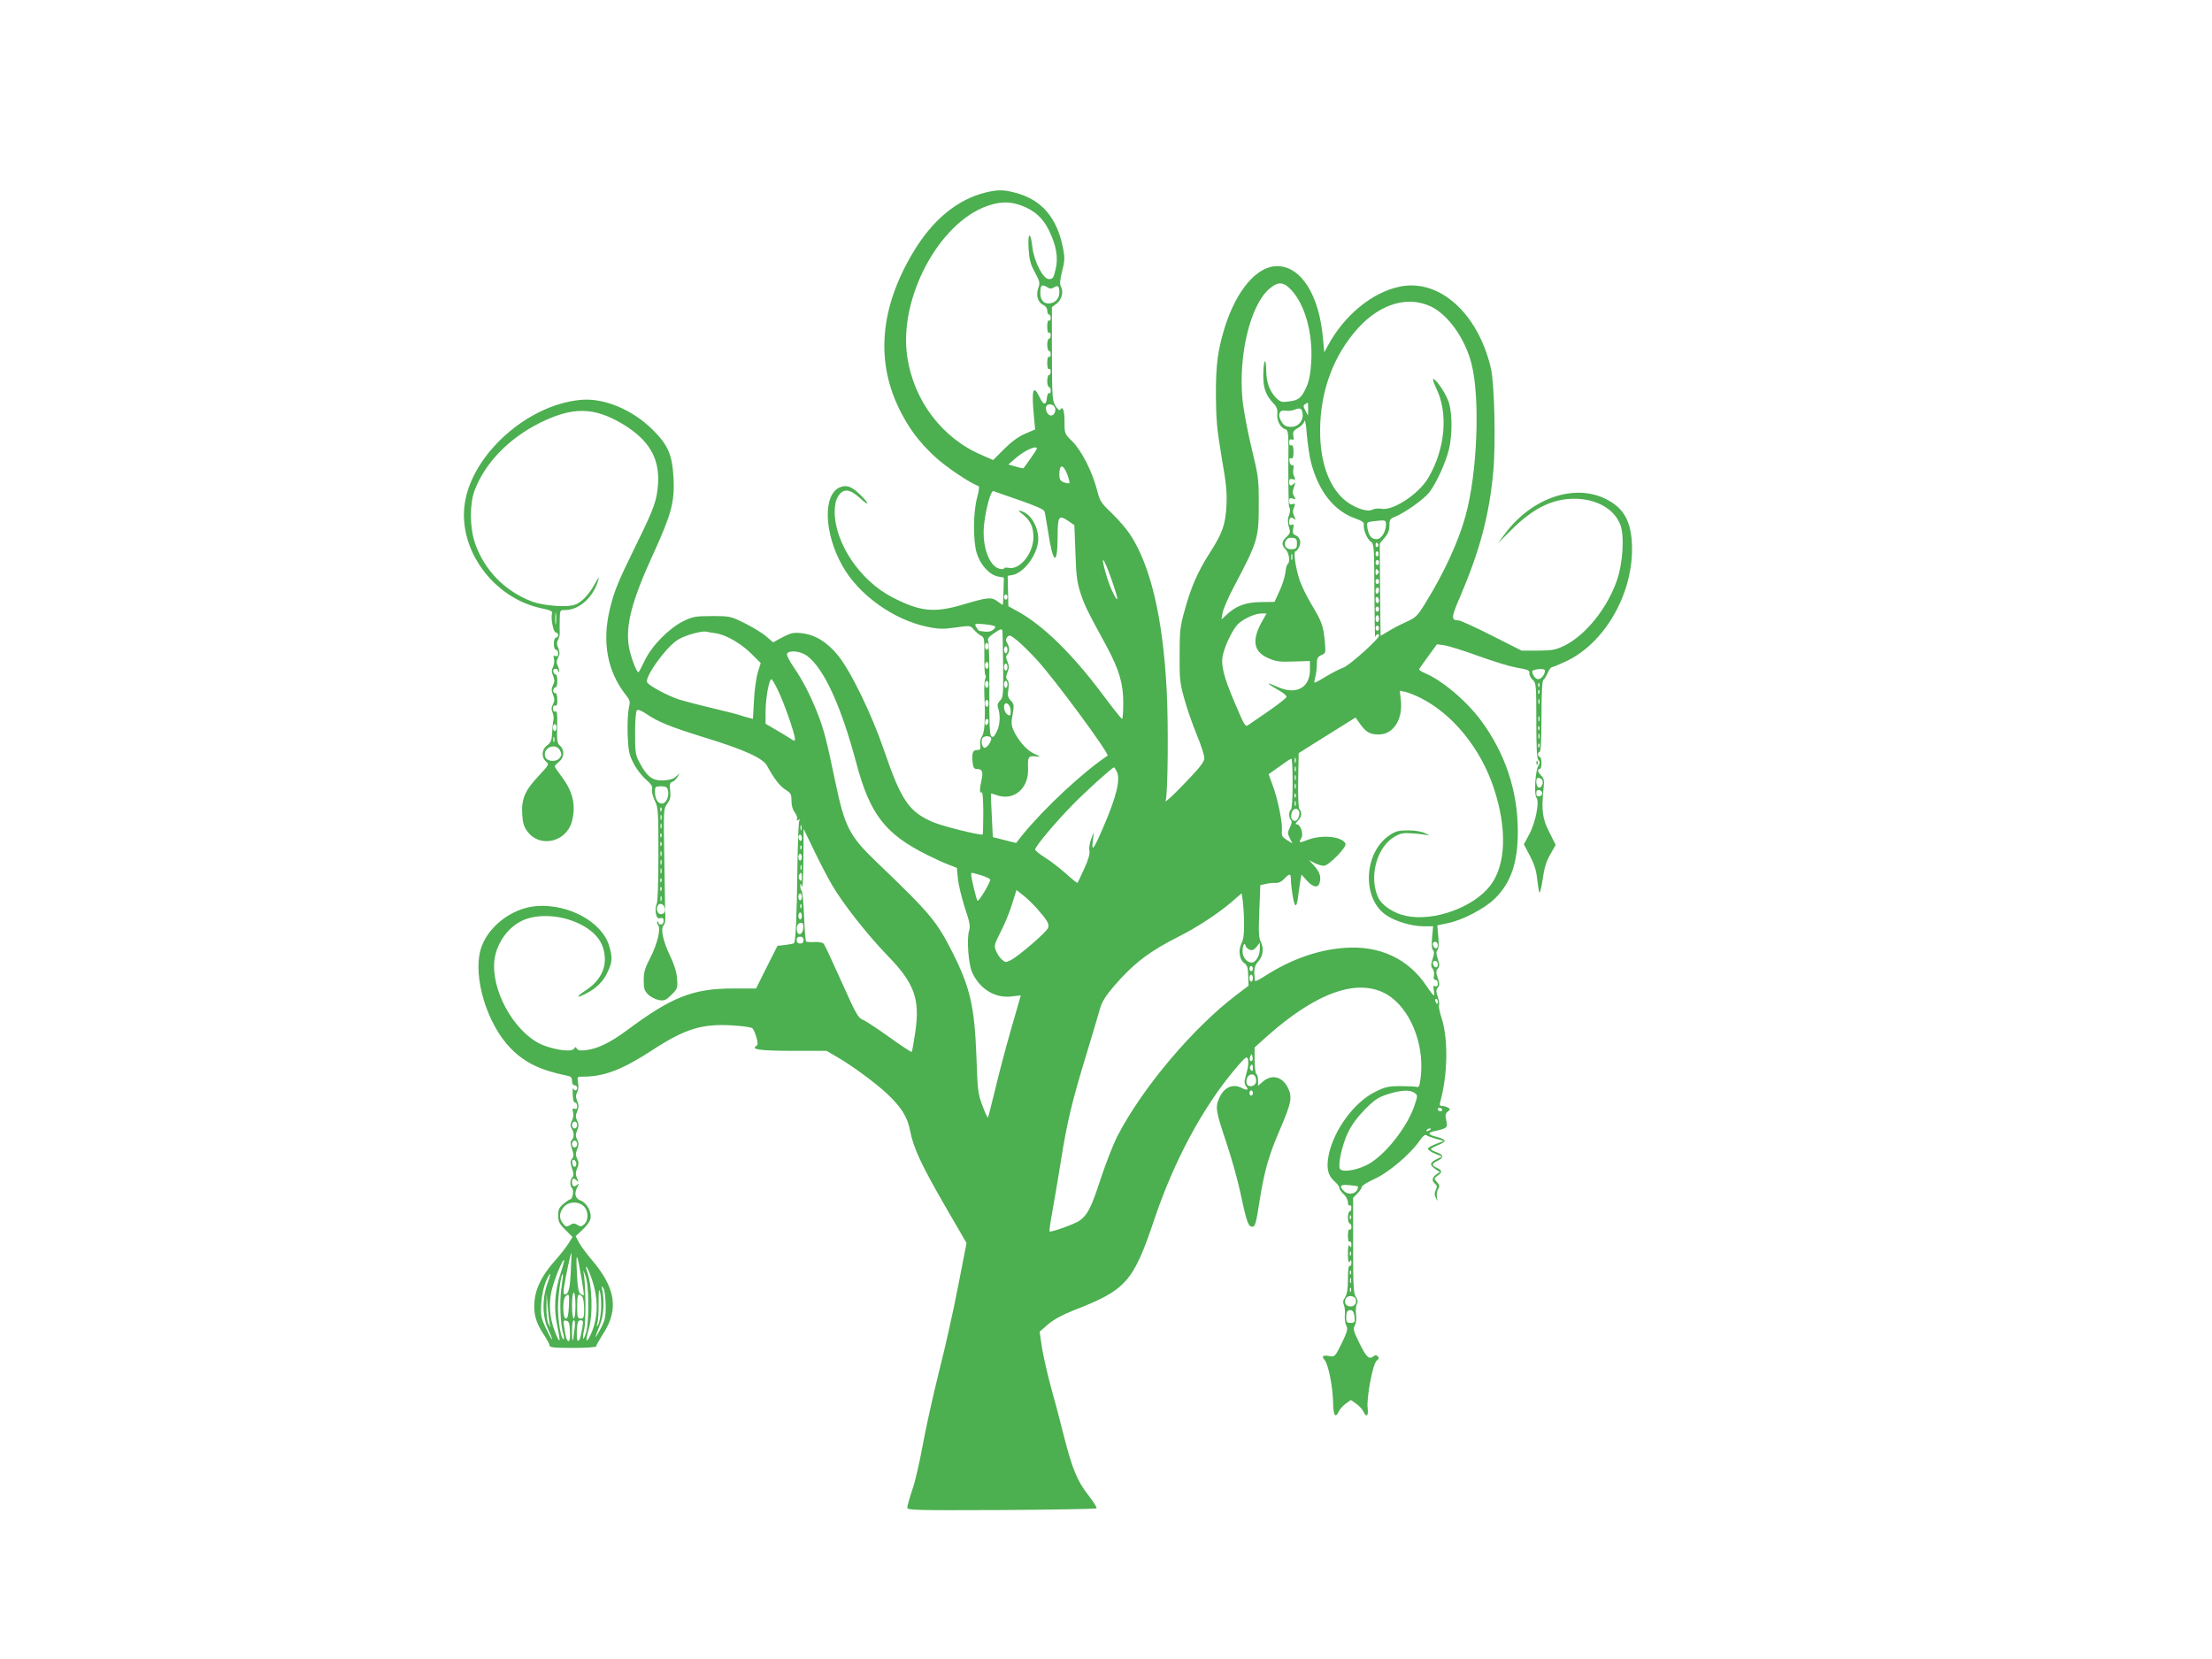 <?xml version="1.0" standalone="no"?>
<!DOCTYPE svg PUBLIC "-//W3C//DTD SVG 20010904//EN"
 "http://www.w3.org/TR/2001/REC-SVG-20010904/DTD/svg10.dtd">
<svg version="1.0" xmlns="http://www.w3.org/2000/svg"
 width="1280pt" height="960pt" viewBox="0 0 1280 960"
 preserveAspectRatio="xMidYMid meet">
<g transform="translate(0,960) scale(0.1,-0.1)"
fill="#4caf50" stroke="none">
<path d="M5703 8486 c-164 -40 -309 -160 -422 -351 -186 -314 -214 -616 -81
-894 55 -114 113 -193 208 -282 63 -59 205 -155 255 -172 5 -1 1 -32 -9 -67
-23 -88 -24 -247 -2 -321 21 -68 73 -125 123 -135 l34 -6 -2 -79 c-1 -43 -3
-79 -5 -79 -2 0 -16 10 -31 21 -35 25 -52 24 -201 -20 -165 -49 -245 -40 -405
42 -188 96 -335 315 -335 496 0 38 6 66 20 89 29 47 67 44 125 -9 57 -53 59
-37 3 18 -51 49 -79 59 -118 43 -99 -41 -92 -265 14 -453 93 -168 297 -314
492 -354 67 -14 91 -14 164 -4 84 12 85 12 105 -12 11 -13 29 -29 41 -35 20
-10 21 -19 20 -117 -1 -59 2 -109 6 -111 4 -3 4 -13 -1 -22 -4 -9 -7 -53 -5
-97 4 -91 4 -91 1 -166 -1 -31 -8 -63 -16 -72 -7 -10 -11 -30 -9 -47 4 -26 1
-30 -18 -30 -25 0 -31 -16 -26 -72 4 -32 8 -38 27 -38 29 0 36 -18 24 -66 -11
-52 -11 -77 1 -69 6 4 10 -38 10 -119 0 -69 -2 -126 -4 -126 -35 0 -229 49
-283 71 -143 60 -188 126 -288 419 -71 208 -194 461 -268 550 -63 76 -130 117
-208 126 -47 5 -61 2 -110 -23 l-55 -30 -40 34 c-21 19 -77 53 -123 76 -83 41
-86 42 -190 42 -97 0 -111 -3 -166 -29 -83 -41 -183 -142 -224 -228 -18 -38
-34 -68 -37 -68 -11 0 -46 94 -55 148 -20 125 17 266 144 543 101 221 120 292
115 423 -7 143 -30 199 -122 290 -117 116 -282 185 -416 172 -307 -28 -626
-313 -670 -596 -42 -270 166 -554 448 -611 47 -10 61 -17 57 -27 -10 -26 7
-112 21 -112 8 0 14 -7 14 -15 0 -8 -6 -15 -12 -15 -8 0 -13 -14 -13 -35 0
-21 5 -35 13 -35 6 0 12 -9 12 -21 0 -15 -5 -19 -15 -15 -12 4 -14 0 -9 -18 3
-13 0 -34 -6 -46 -9 -17 -9 -29 1 -51 9 -24 9 -35 -1 -54 -10 -20 -10 -30 0
-55 10 -25 10 -35 0 -55 -10 -18 -10 -31 -3 -47 6 -13 8 -32 6 -43 -3 -11 -6
-44 -8 -74 -2 -45 -7 -58 -29 -74 -32 -23 -35 -69 -6 -94 19 -16 17 -18 -44
-84 -78 -82 -100 -134 -94 -222 3 -51 10 -72 31 -100 72 -95 223 -60 256 58
25 92 7 174 -59 261 -22 29 -40 56 -40 60 0 3 11 15 25 26 30 24 33 68 6 92
-17 15 -19 30 -17 111 2 74 0 92 -11 88 -8 -3 -13 3 -13 17 0 14 5 20 13 17 9
-3 13 6 12 34 0 25 -5 39 -13 39 -8 0 -12 8 -10 18 2 9 9 16 14 15 5 -1 9 16
9 37 0 21 -4 38 -9 37 -5 -1 -12 6 -14 16 -2 10 2 17 12 17 9 0 16 -5 16 -12
0 -6 2 -9 5 -6 3 3 0 17 -6 32 -10 21 -10 31 1 51 10 19 10 30 1 54 -10 22
-10 34 -1 50 6 12 10 29 9 39 -1 9 -1 43 0 75 1 57 1 57 31 57 84 0 167 77
194 180 4 14 -5 3 -20 -25 -34 -64 -79 -112 -119 -125 -48 -16 -181 -5 -246
19 -158 60 -277 182 -331 340 -30 90 -31 223 -2 302 60 160 199 303 380 393
189 93 311 91 476 -7 152 -91 215 -197 206 -345 -7 -100 -22 -141 -128 -357
-105 -214 -125 -263 -151 -369 -46 -192 -15 -360 92 -497 26 -33 27 -39 17
-80 -5 -24 -8 -92 -6 -150 4 -91 8 -115 32 -162 15 -31 47 -74 71 -95 34 -30
43 -44 38 -60 -3 -12 4 -40 16 -65 20 -41 21 -59 21 -311 0 -166 -4 -275 -10
-287 -6 -11 -8 -34 -5 -53 6 -27 11 -33 26 -29 14 4 19 0 19 -16 0 -12 -6 -21
-15 -21 -8 0 -15 5 -15 12 0 6 -3 8 -6 5 -4 -4 -2 -12 4 -19 17 -22 -3 -107
-44 -188 -32 -61 -39 -86 -39 -132 0 -48 4 -62 26 -83 14 -14 42 -28 62 -32
32 -5 41 -1 73 31 35 35 36 39 32 94 -3 38 -17 82 -41 132 -40 84 -55 153 -38
174 11 13 13 32 10 86 0 14 -3 152 -5 307 -5 278 -4 284 17 312 17 24 21 39
17 75 -4 36 -2 47 11 51 9 2 22 15 30 27 l14 23 -22 -19 c-15 -14 -38 -20 -74
-22 -62 -2 -93 22 -135 101 -25 46 -27 59 -27 172 0 68 4 126 10 132 7 7 25 0
55 -20 69 -47 139 -75 335 -136 227 -69 339 -120 363 -163 41 -76 76 -121 108
-140 30 -19 34 -26 34 -64 0 -27 7 -52 19 -67 10 -13 16 -30 13 -38 -3 -9 0
-11 8 -6 9 6 11 4 5 -5 -4 -7 -9 -134 -11 -284 -3 -261 -10 -415 -19 -424 -2
-2 -25 -7 -50 -10 l-46 -5 -62 -123 -62 -124 -131 0 c-234 0 -356 -48 -619
-244 -94 -69 -163 -103 -229 -112 -36 -5 -50 -3 -57 7 -8 12 -10 12 -18 0 -12
-19 -99 -9 -176 20 -150 58 -289 283 -286 463 1 120 87 239 195 271 90 27 207
15 301 -32 98 -48 145 -115 145 -206 0 -68 -40 -133 -111 -178 -57 -38 -58
-49 -1 -20 63 32 103 71 128 126 28 59 29 84 9 152 -41 137 -233 243 -418 230
-146 -10 -291 -123 -327 -256 -43 -160 40 -430 175 -567 82 -84 172 -127 328
-159 21 -4 27 -11 27 -30 0 -16 6 -25 15 -25 8 0 15 -7 15 -15 0 -18 -17 -20
-23 -2 -2 6 -4 -9 -3 -35 1 -31 5 -48 14 -48 6 0 12 -9 12 -21 0 -15 -5 -19
-15 -15 -12 4 -14 0 -9 -20 4 -15 1 -36 -7 -50 -10 -20 -10 -29 -1 -44 15 -25
15 -53 0 -68 -9 -9 -8 -21 2 -51 11 -33 11 -43 0 -56 -11 -13 -11 -23 0 -56
10 -30 11 -42 2 -51 -15 -15 -16 -50 -1 -65 11 -11 2 -63 -11 -63 -5 0 -22
-12 -39 -26 -25 -21 -31 -33 -31 -67 0 -35 6 -48 41 -83 l42 -42 -23 -37 c-13
-21 -49 -67 -82 -104 -71 -80 -109 -156 -115 -230 -7 -71 8 -126 52 -191 19
-29 35 -58 35 -66 0 -11 26 -14 135 -14 80 0 135 4 135 10 0 5 18 37 39 70 94
144 74 269 -69 435 -28 33 -60 76 -70 96 l-19 36 39 36 c21 19 42 47 46 62 10
39 -19 94 -56 108 -33 12 -39 41 -18 80 10 19 9 20 -4 10 -17 -15 -28 -7 -28
19 0 21 11 23 29 5 10 -10 10 -7 0 15 -9 21 -9 34 1 58 10 25 10 35 0 55 -10
20 -10 30 0 55 10 25 10 35 0 55 -10 20 -10 30 0 55 10 25 10 35 0 55 -10 19
-10 30 0 54 10 25 10 37 0 60 -9 22 -9 34 0 51 7 13 9 37 5 56 -6 34 -6 34 33
34 117 0 224 41 390 149 197 129 295 159 476 147 55 -3 105 -11 110 -16 6 -6
16 -29 23 -52 9 -33 9 -44 0 -50 -34 -21 19 -28 208 -29 l198 0 67 -39 c84
-49 218 -148 282 -208 83 -78 119 -135 134 -213 19 -101 65 -199 204 -440
l123 -212 -48 -246 c-26 -135 -76 -361 -112 -501 -35 -140 -77 -331 -94 -425
-17 -93 -43 -209 -60 -256 -16 -48 -29 -94 -29 -103 0 -15 42 -16 544 -14 299
2 547 6 551 10 4 4 -18 38 -48 77 -64 82 -92 150 -142 346 -19 77 -52 203 -74
280 -21 77 -44 180 -52 229 l-13 90 48 42 c33 28 80 54 145 80 309 120 348
164 471 529 115 340 278 643 463 864 62 73 71 81 78 64 4 -11 3 -38 -2 -59 -6
-22 -13 -49 -16 -62 -3 -12 0 -29 7 -37 19 -23 7 -27 -28 -9 -51 25 -102 0
-128 -63 -22 -51 -18 -75 40 -247 30 -89 66 -217 81 -286 36 -170 47 -204 66
-208 22 -4 26 9 49 157 28 171 51 253 117 406 67 156 72 187 45 242 -34 66
-96 79 -149 30 l-23 -20 0 31 c0 17 -4 34 -10 37 -5 3 -10 39 -10 80 l0 74 69
62 c288 257 529 342 696 245 132 -78 217 -281 197 -471 -6 -55 -11 -69 -22
-65 -8 3 -51 5 -95 5 -71 0 -89 -4 -147 -33 -121 -59 -240 -221 -269 -364 -15
-74 -6 -119 31 -152 17 -14 30 -32 30 -39 0 -8 11 -24 25 -37 14 -13 25 -34
25 -47 0 -14 4 -21 10 -18 5 3 10 -3 10 -14 0 -12 -4 -21 -10 -21 -5 0 -10
-16 -10 -35 0 -19 5 -35 10 -35 6 0 10 -9 10 -21 0 -11 -4 -17 -10 -14 -6 4
-10 -10 -10 -35 0 -25 4 -39 10 -35 6 3 10 -4 10 -17 0 -18 -2 -20 -10 -8 -7
11 -10 -3 -10 -45 0 -42 3 -56 10 -45 8 12 10 10 10 -8 0 -13 -4 -20 -10 -17
-6 4 -10 -23 -10 -75 0 -58 -5 -88 -16 -106 -13 -18 -14 -30 -7 -47 5 -12 8
-38 5 -58 -2 -20 2 -47 8 -59 11 -20 7 -34 -26 -103 -38 -77 -40 -79 -71 -74
-38 7 -48 -1 -28 -23 21 -23 47 -152 49 -242 1 -80 13 -99 34 -54 6 13 24 33
40 44 l29 21 31 -22 c17 -12 36 -32 41 -44 17 -38 31 -27 25 19 -7 61 30 259
53 275 13 10 14 16 5 25 -8 8 -15 8 -25 -1 -25 -20 -42 -3 -81 78 -34 68 -37
81 -26 101 7 13 10 40 7 63 -3 23 -1 49 4 60 8 13 6 25 -5 42 -14 21 -16 66
-16 299 l0 275 25 25 c14 14 25 31 25 38 0 7 34 28 76 47 81 37 203 141 259
220 18 27 32 38 39 32 6 -5 31 -14 56 -21 l45 -12 -44 -17 c-24 -9 -46 -21
-48 -27 -2 -6 15 -19 39 -29 l43 -17 -32 -16 c-40 -19 -42 -34 -7 -57 l26 -17
-21 -14 c-25 -18 -27 -37 -7 -54 12 -9 13 -17 4 -36 -8 -18 -8 -30 1 -46 11
-22 11 -22 6 4 -3 15 0 37 7 47 10 17 9 23 -7 41 -18 20 -18 21 3 36 29 20 28
32 -3 46 -32 14 -32 24 2 40 39 19 39 35 -1 49 -20 7 -36 16 -36 19 0 4 18 14
40 23 22 8 40 20 40 26 0 6 -20 16 -45 22 -53 13 -57 25 -12 34 72 16 76 20
66 62 -7 31 -5 40 9 51 15 11 15 14 2 22 -8 5 -23 10 -34 10 -14 0 -17 5 -12
23 44 160 47 364 8 486 -12 36 -18 69 -15 74 3 5 0 27 -7 48 -11 31 -11 41 0
54 11 13 11 23 0 55 -11 32 -11 42 0 55 11 13 11 23 0 56 -10 29 -10 43 -2 51
7 7 9 35 5 77 l-6 66 61 13 c85 17 212 84 271 141 95 93 135 210 134 396 -1
231 -74 448 -214 637 -85 114 -225 232 -326 274 -19 8 -33 18 -31 22 2 4 26
38 53 75 l50 69 42 -6 c23 -3 111 -30 195 -61 84 -30 180 -60 213 -66 85 -16
85 -16 85 -37 0 -10 9 -27 20 -37 19 -17 20 -31 20 -235 0 -157 3 -219 12
-228 10 -10 10 -17 0 -33 -18 -28 -26 -167 -11 -185 19 -23 -6 -147 -43 -214
l-30 -56 35 -66 c25 -48 37 -85 42 -135 4 -37 10 -72 13 -78 3 -5 12 30 19 78
9 65 21 103 44 143 l31 55 -37 74 c-40 78 -46 125 -33 254 5 43 3 56 -13 72
-21 21 -25 39 -9 39 6 0 10 16 10 35 0 19 -4 35 -10 35 -5 0 -10 7 -10 15 0 8
5 15 10 15 6 0 10 75 10 204 0 139 4 207 11 212 6 3 17 22 25 40 8 19 19 34
26 34 6 0 44 16 84 35 217 104 377 378 378 645 0 160 -45 243 -161 297 -180
83 -419 -1 -570 -200 l-46 -62 77 77 c126 126 235 180 361 182 130 1 235 -57
271 -150 25 -65 15 -224 -20 -324 -57 -162 -180 -314 -301 -375 -54 -26 -70
-29 -155 -30 l-95 0 -174 88 c-95 48 -181 87 -190 87 -46 1 -45 14 12 146 111
262 165 464 188 715 15 163 7 510 -14 599 -74 316 -296 517 -524 472 -161 -32
-325 -166 -420 -344 l-20 -37 -7 76 c-21 255 -127 423 -266 423 -117 0 -235
-139 -303 -355 -40 -130 -52 -217 -51 -395 1 -139 6 -195 33 -355 27 -154 32
-207 28 -280 -6 -112 -23 -160 -97 -275 -69 -108 -109 -199 -146 -336 -25 -88
-28 -117 -28 -254 -1 -138 2 -165 27 -253 14 -53 47 -147 72 -208 25 -60 45
-122 44 -137 0 -21 -28 -56 -116 -147 -63 -66 -112 -111 -108 -100 13 38 17
440 6 645 -22 418 -94 721 -214 901 -20 30 -67 84 -104 120 -62 59 -69 69 -85
134 -27 104 -89 227 -142 280 -46 45 -46 46 -46 115 0 65 -10 94 -25 69 -4 -6
-15 2 -27 22 -19 31 -20 51 -21 302 l0 270 26 19 c30 22 43 68 27 98 -9 16 -7
36 6 90 15 57 16 78 7 126 -34 183 -124 289 -279 329 -68 18 -100 18 -171 1z
m209 -76 c75 -28 122 -71 158 -143 43 -89 55 -159 38 -227 -11 -48 -16 -55
-38 -55 -34 0 -86 101 -96 185 -10 93 -28 88 -22 -7 4 -65 10 -90 36 -138 29
-53 31 -62 20 -92 -15 -41 -2 -84 30 -98 13 -6 22 -19 22 -32 0 -13 5 -23 10
-23 6 0 10 -9 10 -21 0 -11 -4 -17 -10 -14 -6 4 -10 -10 -10 -35 0 -25 4 -39
10 -35 6 3 10 -3 10 -14 0 -12 -4 -21 -10 -21 -5 0 -10 -16 -10 -35 0 -19 5
-35 10 -35 6 0 10 -9 10 -21 0 -11 -4 -17 -10 -14 -6 4 -10 -10 -10 -35 0 -25
4 -39 10 -35 6 3 10 -3 10 -14 0 -12 -4 -21 -10 -21 -5 0 -10 -16 -10 -35 0
-19 5 -35 10 -35 6 0 10 -9 10 -21 0 -11 -4 -18 -9 -14 -5 3 -11 -9 -13 -27
-4 -45 -20 -44 -43 5 -37 77 -47 40 -32 -113 l7 -75 -58 -25 c-38 -16 -79 -46
-121 -88 l-64 -64 -64 28 c-230 97 -395 314 -433 569 -51 338 183 777 465 874
76 26 130 26 197 1z m1563 -491 c77 -86 121 -244 113 -408 -4 -69 -11 -110
-27 -148 -29 -65 -45 -79 -102 -86 -42 -6 -50 -3 -74 20 -39 40 -57 90 -58
161 0 35 -4 57 -9 50 -4 -7 -8 -44 -8 -81 0 -73 14 -113 58 -160 20 -21 26
-36 23 -63 -3 -39 18 -79 47 -88 18 -6 19 -20 17 -227 0 -121 2 -222 5 -224 8
-5 6 -34 -5 -58 -4 -10 -3 -35 3 -55 10 -32 9 -38 -13 -58 -30 -28 -31 -48 -5
-74 20 -20 27 -74 11 -84 -4 -3 -11 -25 -13 -50 -3 -24 -18 -72 -34 -106 l-29
-63 -80 -1 c-87 -1 -143 -22 -198 -74 l-29 -27 7 40 c4 22 34 92 68 155 136
258 141 276 141 475 0 142 -2 159 -41 320 -23 94 -47 220 -53 281 -25 254 43
541 151 639 54 48 86 47 134 -6z m-1415 19 c16 -10 24 -10 39 -1 23 14 31 8
31 -27 0 -35 -19 -59 -52 -65 -35 -7 -58 17 -58 59 0 47 8 53 40 34z m2219
-111 c100 -47 199 -186 236 -332 51 -200 34 -635 -35 -882 -40 -146 -125 -330
-227 -495 -52 -85 -59 -91 -118 -118 -34 -15 -81 -40 -103 -54 -23 -14 -42
-25 -43 -24 0 2 -2 122 -3 268 l-2 265 28 33 c20 23 28 43 28 71 0 34 4 40 33
51 57 23 165 100 197 140 41 52 96 173 115 252 19 82 19 201 0 266 -15 49 -69
132 -91 139 -6 2 2 -22 17 -54 71 -145 52 -351 -46 -518 -54 -93 -204 -192
-271 -179 -18 3 -41 1 -52 -5 -31 -17 -111 12 -165 59 -90 79 -139 223 -138
401 1 229 79 436 222 593 128 139 285 185 418 123z m-709 -594 l-1 -38 -15 29
c-13 24 -14 30 -2 37 7 5 14 9 16 9 1 0 2 -17 2 -37z m-1465 7 c8 -25 -11 -51
-30 -43 -17 6 -29 39 -20 53 11 18 43 11 50 -10z m1433 -38 c4 -38 -27 -72
-65 -72 -34 0 -46 8 -62 38 -19 35 -6 62 27 56 15 -3 38 -1 52 5 35 14 45 9
48 -27z m48 -276 c43 -168 133 -282 256 -326 38 -13 52 -23 50 -35 -5 -26 18
-84 40 -99 19 -14 20 -25 21 -293 1 -153 3 -270 5 -260 3 17 22 25 22 9 0 -19
-168 -170 -206 -185 -22 -8 -67 -31 -100 -51 -32 -20 -62 -36 -66 -36 -4 0 -2
15 3 32 5 18 9 51 9 74 0 34 4 43 26 53 26 11 26 13 20 82 -9 89 -17 111 -76
210 -27 44 -58 108 -70 143 -24 74 -37 166 -23 166 5 0 15 12 21 26 14 28 3
58 -24 68 -12 5 -15 14 -11 36 5 23 3 28 -8 23 -10 -3 -15 1 -15 14 0 27 10
35 27 21 12 -10 12 -7 2 15 -9 20 -9 33 -1 51 9 21 8 23 -9 19 -14 -4 -19 0
-19 17 0 17 4 20 21 15 18 -6 19 -5 7 14 -10 16 -10 27 0 53 9 24 9 29 0 20
-18 -18 -28 -14 -28 9 0 16 5 20 20 16 17 -4 18 -2 9 15 -6 11 -8 31 -5 44 4
16 2 23 -6 22 -7 -2 -14 8 -16 21 -3 17 0 22 10 19 9 -4 13 6 13 37 0 30 -4
41 -12 38 -8 -3 -13 3 -13 17 0 15 5 20 15 17 11 -5 13 0 9 21 -4 22 0 30 26
45 18 9 35 27 38 40 4 13 10 -20 14 -77 5 -54 15 -126 24 -160z m-1586 78 c0
-5 -40 -63 -77 -113 -1 -2 -22 2 -45 9 l-43 12 40 35 c52 46 125 79 125 57z
m176 -149 c9 -25 15 -48 12 -51 -3 -2 -17 0 -32 5 -21 9 -26 17 -26 44 0 63
22 63 46 2z m-278 -149 c92 -32 143 -54 146 -65 3 -9 12 -62 21 -118 28 -187
54 -202 55 -33 0 122 6 132 58 98 l39 -27 6 -158 c4 -129 9 -172 29 -233 23
-71 39 -104 152 -311 72 -134 96 -215 96 -326 0 -51 -3 -93 -7 -93 -5 1 -55
64 -113 142 -172 231 -344 399 -487 478 l-58 32 -2 88 -2 88 29 5 c62 13 132
102 146 184 12 78 -36 170 -98 186 -19 5 -18 2 10 -19 44 -35 62 -73 62 -132
0 -93 -78 -191 -142 -178 -16 3 -28 2 -28 -3 0 -5 -12 -6 -27 -2 -60 16 -101
131 -89 251 10 96 40 205 55 198 4 -2 71 -25 149 -52z m2122 -141 c0 -42 -27
-85 -54 -85 -30 0 -45 19 -53 63 -5 34 -4 36 28 40 77 9 79 9 79 -18z m-515
-110 c0 -25 -4 -31 -26 -33 -35 -4 -54 20 -39 48 8 15 19 20 38 18 23 -2 27
-8 27 -33z m470 -4 c3 -5 1 -12 -5 -16 -5 -3 -10 1 -10 9 0 18 6 21 15 7z m2
-56 c0 -8 -4 -15 -9 -15 -4 0 -8 7 -8 15 0 8 4 15 8 15 5 0 9 -7 9 -15z m-500
-32 c-3 -10 -5 -4 -5 12 0 17 2 24 5 18 2 -7 2 -21 0 -30z m-1043 -122 c20
-57 34 -106 32 -108 -7 -7 -41 64 -59 122 -45 146 -25 136 27 -14z m1546 104
c0 -8 -4 -15 -10 -15 -5 0 -10 7 -10 15 0 8 5 15 10 15 6 0 10 -7 10 -15z m-8
-67 c-9 -9 -12 -7 -12 12 0 19 3 21 12 12 9 -9 9 -15 0 -24z m8 -43 c0 -8 -4
-15 -10 -15 -5 0 -10 7 -10 15 0 8 5 15 10 15 6 0 10 -7 10 -15z m0 -49 c0 -8
-4 -18 -10 -21 -5 -3 -10 3 -10 14 0 12 5 21 10 21 6 0 10 -6 10 -14z m-2150
-41 c0 -8 -4 -15 -10 -15 -5 0 -10 7 -10 15 0 8 5 15 10 15 6 0 10 -7 10 -15z
m2150 -21 c0 -8 -4 -14 -10 -14 -5 0 -10 9 -10 21 0 11 5 17 10 14 6 -3 10
-13 10 -21z m0 -49 c0 -8 -4 -15 -10 -15 -5 0 -10 7 -10 15 0 8 5 15 10 15 6
0 10 -7 10 -15z m-4763 -82 c-2 -16 -4 -3 -4 27 0 30 2 43 4 28 2 -16 2 -40 0
-55z m4086 11 c-61 -109 -50 -176 37 -213 44 -19 66 -22 146 -19 l94 3 0 -52
c0 -104 -81 -146 -187 -98 -29 13 -53 22 -53 20 0 -3 24 -19 54 -36 33 -18 53
-35 50 -43 -3 -7 -50 -44 -105 -82 -56 -38 -107 -73 -115 -79 -18 -13 -21 -8
-78 126 -67 156 -84 226 -68 286 16 62 59 146 87 173 32 30 96 59 132 60 l32
0 -26 -46z m677 16 c0 -11 -4 -20 -10 -20 -5 0 -10 9 -10 20 0 11 5 20 10 20
6 0 10 -9 10 -20z m-2223 -44 c5 -4 0 -14 -11 -21 -15 -12 -35 -13 -78 -6 -4
0 -12 11 -19 22 -11 21 -10 22 45 17 31 -3 59 -8 63 -12z m2223 -11 c0 -8 -4
-15 -10 -15 -5 0 -10 7 -10 15 0 8 5 15 10 15 6 0 10 -7 10 -15z m-2179 -22
c1 -10 2 -99 4 -198 1 -165 0 -182 -18 -199 -13 -13 -17 -25 -12 -40 15 -44
12 -101 -7 -139 -14 -29 -22 -36 -32 -28 -9 8 -12 73 -11 273 1 145 -2 270 -7
279 -5 12 3 23 30 42 45 31 52 32 53 10z m-1656 -8 c60 -10 145 -60 204 -119
l53 -53 -17 -54 c-9 -30 -19 -102 -22 -161 l-6 -108 -26 7 c-14 3 -36 10 -48
14 -12 5 -81 22 -152 39 -72 17 -161 40 -198 51 -64 20 -175 79 -188 100 -18
28 110 206 179 248 39 24 133 51 161 46 11 -2 38 -7 60 -10z m1852 -150 c103
-111 426 -549 412 -558 -140 -93 -365 -302 -492 -458 l-37 -47 -68 17 -67 17
-6 125 c-4 68 -6 125 -4 127 1 1 14 -2 29 -8 101 -38 190 36 185 153 -3 66 2
75 43 70 33 -3 33 -3 -9 16 -43 20 -94 79 -120 139 -11 26 -12 45 -3 89 9 52
8 59 -11 79 -17 19 -20 30 -14 64 4 27 3 46 -5 55 -10 12 -10 21 0 45 10 24
10 36 0 61 -10 22 -10 33 -1 42 14 14 14 42 -1 66 -9 15 -9 23 1 35 12 14 18
11 58 -21 25 -21 74 -69 110 -108z m-277 75 c0 -11 -4 -20 -10 -20 -5 0 -10 9
-10 20 0 11 5 20 10 20 6 0 10 -9 10 -20z m110 -20 c0 -11 -4 -20 -10 -20 -5
0 -10 9 -10 20 0 11 5 20 10 20 6 0 10 -9 10 -20z m-1160 -35 c97 -72 196
-286 285 -620 79 -297 167 -411 410 -532 44 -22 101 -48 126 -57 l46 -18 6
-64 c4 -35 22 -110 40 -166 29 -86 33 -107 24 -137 -13 -48 -3 -187 17 -234
42 -98 133 -155 229 -143 l54 6 -54 -188 c-30 -103 -72 -261 -93 -351 -22 -90
-41 -165 -43 -168 -3 -2 -17 29 -32 69 -26 68 -28 88 -35 288 -11 285 -36 394
-135 592 -95 189 -130 230 -446 533 -154 148 -181 201 -235 459 -51 245 -67
307 -105 403 -42 105 -85 188 -136 262 -24 35 -42 70 -39 77 9 24 78 17 116
-11z m1050 -55 c0 -11 -4 -20 -10 -20 -5 0 -10 9 -10 20 0 11 5 20 10 20 6 0
10 -9 10 -20z m110 -10 c0 -11 -4 -20 -10 -20 -5 0 -10 9 -10 20 0 11 5 20 10
20 6 0 10 -9 10 -20z m3110 -21 c0 -22 -21 -49 -39 -49 -10 0 -23 11 -29 24
-9 21 -8 25 6 29 33 9 62 7 62 -4z m-4440 -110 c33 -65 100 -255 100 -284 0
-15 -3 -15 -32 5 -18 11 -57 35 -85 51 l-53 31 0 71 c1 82 20 187 35 187 2 0
19 -27 35 -61z m1220 31 c0 -11 -4 -20 -10 -20 -5 0 -10 9 -10 20 0 11 5 20
10 20 6 0 10 -9 10 -20z m110 0 c0 -11 -4 -20 -10 -20 -5 0 -10 9 -10 20 0 11
5 20 10 20 6 0 10 -9 10 -20z m3077 -12 c-3 -8 -6 -5 -6 6 -1 11 2 17 5 13 3
-3 4 -12 1 -19z m0 -40 c-3 -8 -6 -5 -6 6 -1 11 2 17 5 13 3 -3 4 -12 1 -19z
m-694 -23 c190 -93 354 -293 431 -525 78 -236 71 -445 -20 -564 -96 -126 -327
-210 -487 -176 -70 14 -140 60 -161 105 -57 119 -9 296 95 354 35 20 51 23
108 18 36 -2 75 -8 86 -11 11 -3 4 2 -15 11 -22 11 -59 18 -101 18 -55 0 -72
-4 -108 -28 -149 -99 -162 -364 -22 -461 52 -37 150 -66 218 -66 l56 0 -6 -64
c-4 -41 -2 -67 5 -74 8 -8 8 -22 -2 -51 -10 -33 -11 -43 0 -56 7 -8 10 -26 8
-40 -4 -17 -1 -25 8 -25 8 0 14 -9 14 -21 0 -14 -5 -19 -15 -16 -11 5 -13 0
-8 -23 3 -17 3 -30 0 -30 -3 0 -22 24 -42 54 -105 158 -271 236 -474 221 -154
-11 -308 -65 -460 -162 -29 -19 -55 -32 -58 -30 -2 3 -4 24 -5 47 0 29 6 48
21 64 29 31 36 77 18 113 -13 24 -15 56 -10 180 l6 151 31 7 c17 4 43 7 57 6
16 -2 35 7 50 23 32 34 39 33 39 -6 0 -17 5 -61 11 -96 13 -73 23 -67 33 18 4
30 9 67 12 82 l5 27 31 -34 c32 -37 62 -45 72 -19 13 34 5 65 -26 100 l-33 37
32 -17 c18 -9 42 -16 54 -16 27 0 132 107 125 127 -16 42 -134 55 -216 24 -54
-21 -56 -20 -39 11 13 24 -6 78 -27 78 -10 0 -8 6 6 20 22 22 26 50 10 66 -7
7 -9 70 -8 168 l3 158 164 103 165 103 27 -38 c35 -48 56 -60 108 -60 84 0
140 87 127 199 l-6 54 30 -6 c17 -4 54 -18 83 -32z m694 -37 c-3 -7 -5 -2 -5
12 0 14 2 19 5 13 2 -7 2 -19 0 -25z m-3187 2 c0 -11 -4 -20 -10 -20 -5 0 -10
9 -10 20 0 11 5 20 10 20 6 0 10 -9 10 -20z m128 -38 c2 -17 -1 -32 -5 -32
-17 0 -33 24 -33 48 0 38 34 24 38 -16z m3059 -64 c-3 -7 -5 -2 -5 12 0 14 2
19 5 13 2 -7 2 -19 0 -25z m-3187 -2 c0 -8 -4 -18 -10 -21 -5 -3 -10 3 -10 14
0 12 5 21 10 21 6 0 10 -6 10 -14z m-2500 -36 c0 -11 -4 -20 -10 -20 -5 0 -10
9 -10 20 0 11 5 20 10 20 6 0 10 -9 10 -20z m5687 -12 c-3 -8 -6 -5 -6 6 -1
11 2 17 5 13 3 -3 4 -12 1 -19z m0 -50 c-3 -7 -5 -2 -5 12 0 14 2 19 5 13 2
-7 2 -19 0 -25z m-5700 -20 c-3 -7 -5 -2 -5 12 0 14 2 19 5 13 2 -7 2 -19 0
-25z m2528 22 c8 -13 -25 -62 -39 -57 -13 4 -20 33 -12 53 6 16 42 19 51 4z
m3172 -52 c-3 -8 -6 -5 -6 6 -1 11 2 17 5 13 3 -3 4 -12 1 -19z m-5665 -23 c9
-20 8 -28 -5 -43 -22 -24 -74 -18 -82 9 -17 53 63 85 87 34z m4255 -67 c-3 -7
-5 -2 -5 12 0 14 2 19 5 13 2 -7 2 -19 0 -25z m-17 -122 c0 -86 -4 -147 -10
-151 -13 -8 -13 -48 0 -61 7 -7 5 -21 -6 -42 -14 -29 -14 -35 0 -63 l15 -30
-32 20 c-28 18 -32 25 -29 55 4 46 -24 184 -54 263 l-23 63 62 44 c34 25 65
46 70 46 4 0 7 -65 7 -144z m17 72 c-3 -7 -5 -2 -5 12 0 14 2 19 5 13 2 -7 2
-19 0 -25z m-1036 0 c25 -45 1 -145 -78 -328 -55 -127 -68 -144 -59 -75 l6 50
-16 -40 c-8 -22 -13 -52 -10 -67 4 -18 -6 -53 -30 -105 -20 -43 -37 -80 -39
-82 -2 -2 -32 22 -67 54 -35 31 -89 73 -120 92 -32 20 -58 41 -58 47 1 19 115
155 218 260 77 79 228 215 239 216 1 0 8 -10 14 -22z m1036 -50 c-3 -7 -5 -2
-5 12 0 14 2 19 5 13 2 -7 2 -19 0 -25z m1430 -8 c4 -21 -13 -44 -26 -36 -6 4
-11 18 -11 32 0 19 5 25 17 22 10 -2 19 -10 20 -18z m-1430 -42 c-3 -7 -5 -2
-5 12 0 14 2 19 5 13 2 -7 2 -19 0 -25z m-3632 -11 c9 -34 -11 -77 -34 -77
-25 0 -41 28 -41 69 0 29 3 31 35 31 28 0 36 -5 40 -23z m5060 -17 c0 -8 -8
-16 -17 -18 -13 -2 -18 3 -18 18 0 15 5 20 18 18 9 -2 17 -10 17 -18z m-1428
-22 c-3 -8 -6 -5 -6 6 -1 11 2 17 5 13 3 -3 4 -12 1 -19z m0 -50 c-3 -7 -5 -2
-5 12 0 14 2 19 5 13 2 -7 2 -19 0 -25z m-3670 -30 c-3 -8 -6 -5 -6 6 -1 11 2
17 5 13 3 -3 4 -12 1 -19z m3688 1 c11 -16 -4 -59 -20 -59 -20 0 -28 17 -21
46 7 25 30 32 41 13z m-3688 -51 c-3 -7 -5 -2 -5 12 0 14 2 19 5 13 2 -7 2
-19 0 -25z m0 -50 c-3 -7 -5 -2 -5 12 0 14 2 19 5 13 2 -7 2 -19 0 -25z m810
-10 c-3 -7 -5 -2 -5 12 0 14 2 19 5 13 2 -7 2 -19 0 -25z m177 -318 c62 -107
204 -288 323 -411 155 -159 188 -251 159 -444 -9 -60 -18 -110 -20 -112 -2 -3
-60 35 -128 84 -68 49 -138 95 -155 102 -28 11 -40 34 -123 219 -51 114 -97
213 -103 220 -6 8 -27 12 -53 11 -24 -2 -46 0 -49 3 -4 3 -9 68 -12 144 -3 77
-9 143 -14 149 -5 5 -9 18 -8 30 1 17 2 16 9 -5 5 -15 8 49 9 155 l1 179 60
-124 c33 -69 80 -159 104 -200z m-987 278 c-3 -8 -6 -5 -6 6 -1 11 2 17 5 13
3 -3 4 -12 1 -19z m813 -9 c0 -11 -4 -17 -10 -14 -5 3 -10 13 -10 21 0 8 5 14
10 14 6 0 10 -9 10 -21z m-813 -41 c-3 -8 -6 -5 -6 6 -1 11 2 17 5 13 3 -3 4
-12 1 -19z m810 -20 c-3 -8 -6 -5 -6 6 -1 11 2 17 5 13 3 -3 4 -12 1 -19z
m-810 -40 c-3 -7 -5 -2 -5 12 0 14 2 19 5 13 2 -7 2 -19 0 -25z m813 -8 c0
-11 -4 -20 -10 -20 -5 0 -10 9 -10 20 0 11 5 20 10 20 6 0 10 -9 10 -20z
m-813 -42 c-3 -7 -5 -2 -5 12 0 14 2 19 5 13 2 -7 2 -19 0 -25z m810 -30 c-3
-7 -5 -2 -5 12 0 14 2 19 5 13 2 -7 2 -19 0 -25z m-810 -20 c-3 -7 -5 -2 -5
12 0 14 2 19 5 13 2 -7 2 -19 0 -25z m813 -25 c0 -20 -3 -24 -11 -16 -7 7 -9
19 -6 27 10 24 17 19 17 -11z m1038 12 c29 -9 52 -20 52 -25 0 -19 -68 -132
-74 -122 -7 11 -36 131 -36 150 0 15 -4 15 58 -3z m-1851 -37 c-3 -8 -6 -5 -6
6 -1 11 2 17 5 13 3 -3 4 -12 1 -19z m0 -50 c-3 -8 -6 -5 -6 6 -1 11 2 17 5
13 3 -3 4 -12 1 -19z m2174 -106 c59 -67 72 -88 64 -111 -7 -23 -168 -162
-216 -187 -29 -14 -32 -14 -51 3 -12 10 -27 32 -34 50 -13 30 -11 36 26 110
23 43 52 115 66 160 l26 83 39 -31 c21 -16 57 -51 80 -77z m-1361 68 c0 -11
-4 -20 -10 -20 -5 0 -10 9 -10 20 0 11 5 20 10 20 6 0 10 -9 10 -20z m2559
-156 c1 -56 -4 -91 -15 -113 -20 -40 -12 -95 17 -115 16 -11 21 -26 22 -72 l2
-58 -70 -53 c-253 -192 -546 -540 -690 -819 -24 -48 -67 -158 -96 -246 -53
-163 -75 -207 -120 -240 -26 -20 -169 -71 -176 -64 -2 2 5 53 16 112 11 60 34
196 51 302 35 221 64 341 149 619 33 109 67 223 76 255 12 43 32 74 84 135
112 129 204 199 371 283 106 53 226 132 305 199 l60 52 7 -48 c3 -26 7 -84 7
-129z m-3372 134 c-3 -7 -5 -2 -5 12 0 14 2 19 5 13 2 -7 2 -19 0 -25z m18
-38 c8 -24 -1 -40 -21 -40 -17 0 -28 24 -20 45 8 22 34 18 41 -5z m792 -2 c-3
-8 -6 -5 -6 6 -1 11 2 17 5 13 3 -3 4 -12 1 -19z m3 -48 c0 -11 -4 -20 -10
-20 -5 0 -10 9 -10 20 0 11 5 20 10 20 6 0 10 -9 10 -20z m8 -72 c-3 -36 -30
-46 -36 -15 -5 26 5 47 23 47 12 0 15 -8 13 -32z m2 -68 c0 -13 -7 -20 -20
-20 -13 0 -20 7 -20 20 0 13 7 20 20 20 13 0 20 -7 20 -20z m3670 -31 c0 -24
-23 -21 -28 4 -2 10 3 17 12 17 10 0 16 -9 16 -21z m-1088 -25 c15 -5 26 0 39
17 l19 24 0 -35 c0 -40 -23 -80 -47 -80 -28 0 -53 31 -53 65 0 34 13 57 18 31
2 -8 13 -18 24 -22z m1088 -85 c0 -24 -23 -21 -28 4 -2 10 3 17 12 17 10 0 16
-9 16 -21z m-1070 -24 c0 -8 -4 -15 -10 -15 -5 0 -10 7 -10 15 0 8 5 15 10 15
6 0 10 -7 10 -15z m0 -55 c0 -11 -4 -20 -10 -20 -5 0 -10 9 -10 20 0 11 5 20
10 20 6 0 10 -9 10 -20z m1070 -135 c0 -8 -2 -15 -4 -15 -2 0 -6 7 -10 15 -3
8 -1 15 4 15 6 0 10 -7 10 -15z m-1074 -342 c-11 -11 -19 6 -11 24 8 17 8 17
12 0 3 -10 2 -21 -1 -24z m4 -45 c0 -16 -3 -19 -11 -11 -6 6 -8 16 -5 22 11
17 16 13 16 -11z m18 -80 c-4 -25 -44 -33 -53 -10 -8 22 4 50 23 54 21 5 34
-15 30 -44z m-18 -63 c0 -8 -4 -15 -10 -15 -5 0 -10 7 -10 15 0 8 5 15 10 15
6 0 10 -7 10 -15z m935 1 c19 -13 19 -16 2 -67 -40 -129 -178 -302 -279 -351
-66 -33 -147 -43 -155 -20 -11 28 14 138 47 208 23 47 55 90 100 136 55 55 76
69 130 86 77 25 129 27 155 8z m160 -96 c3 -5 -1 -10 -9 -10 -9 0 -16 5 -16
10 0 6 4 10 9 10 6 0 13 -4 16 -10z m-5005 -90 c0 -11 -7 -20 -15 -20 -8 0
-15 9 -15 20 0 11 7 20 15 20 8 0 15 -9 15 -20z m4940 -24 c0 -2 -7 -7 -16
-10 -8 -3 -12 -2 -9 4 6 10 25 14 25 6z m-4940 -86 c0 -11 -7 -20 -15 -20 -8
0 -15 9 -15 20 0 11 7 20 15 20 8 0 15 -9 15 -20z m-5 -113 c0 -26 -20 -25
-23 2 -3 16 1 22 10 19 7 -3 13 -12 13 -21z m4523 -132 c1 -1 0 -10 -4 -19
-10 -25 -51 -31 -74 -11 -34 31 -25 43 28 37 26 -2 48 -6 50 -7z m-4478 -117
c26 -28 26 -79 1 -102 -16 -15 -22 -15 -40 -4 -17 11 -25 10 -43 -1 -19 -12
-24 -11 -40 9 -24 29 -23 61 3 94 27 34 88 37 119 4z m4437 -70 c-3 -8 -6 -5
-6 6 -1 11 2 17 5 13 3 -3 4 -12 1 -19z m0 -210 c-3 -8 -6 -5 -6 6 -1 11 2 17
5 13 3 -3 4 -12 1 -19z m-4514 -95 c-5 -103 -13 -133 -36 -133 -6 0 -7 16 -3
43 9 58 38 197 42 197 2 0 0 -48 -3 -107z m62 -41 c9 -52 15 -95 13 -97 -2 -2
-10 2 -19 8 -12 9 -17 38 -21 127 -6 125 1 115 27 -38z m-121 30 c-34 -101
-41 -209 -19 -306 9 -43 15 -80 12 -82 -3 -3 -15 21 -27 53 -31 81 -36 164
-16 243 17 66 63 176 70 169 2 -2 -7 -37 -20 -77z m175 -18 c44 -117 45 -233
2 -330 -28 -63 -36 -50 -15 22 27 90 21 261 -12 347 -3 9 -4 17 -1 17 3 0 15
-25 26 -56z m-15 -159 c1 -72 -4 -137 -12 -164 -18 -59 -25 -46 -11 19 11 52
8 277 -5 330 -3 14 2 5 11 -20 11 -32 17 -80 17 -165z m4413 173 c-3 -8 -6 -5
-6 6 -1 11 2 17 5 13 3 -3 4 -12 1 -19z m-4649 -55 c-32 -88 -30 -192 4 -265
15 -32 25 -58 22 -58 -3 0 -19 30 -36 66 -28 60 -30 72 -26 142 3 47 14 96 26
125 29 65 35 59 10 -10z m81 -24 c-12 -76 -7 -208 10 -266 5 -18 6 -33 2 -33
-14 0 -33 108 -32 186 0 71 19 199 28 191 2 -2 -2 -38 -8 -78z m4568 29 c-3
-7 -5 -2 -5 12 0 14 2 19 5 13 2 -7 2 -19 0 -25z m-4312 -133 c0 -72 -4 -86
-33 -140 -34 -62 -34 -57 0 30 21 51 26 133 14 195 -6 31 -5 33 6 15 7 -12 12
-53 13 -100z m-27 -26 c-3 -36 -10 -74 -17 -85 -9 -16 -10 -14 -4 11 5 17 8
71 7 120 0 73 1 83 9 55 5 -19 7 -65 5 -101z m4339 109 c-3 -8 -6 -5 -6 6 -1
11 2 17 5 13 3 -3 4 -12 1 -19z m-4487 -83 c0 -43 -4 -75 -10 -75 -6 0 -10 32
-10 75 0 43 4 75 10 75 6 0 10 -32 10 -75z m-146 -120 c3 -11 0 -6 -8 10 -10
19 -15 57 -14 105 l1 75 7 -85 c4 -47 10 -94 14 -105z m108 115 c-3 -52 -7
-70 -18 -70 -18 0 -20 110 -2 128 21 21 23 14 20 -58z m76 58 c7 -7 12 -38 12
-70 0 -51 -2 -58 -20 -58 -18 0 -20 7 -20 70 0 70 5 81 28 58z m4476 -13 c9
-24 -4 -45 -29 -45 -13 0 -25 7 -29 15 -9 24 4 45 29 45 13 0 25 -7 29 -15z
m-6 -105 c3 -32 0 -35 -23 -35 -21 0 -25 4 -25 31 0 35 8 46 30 42 9 -2 16
-16 18 -38z m-4540 -83 c2 -33 -1 -57 -7 -57 -11 0 -17 17 -26 78 -6 39 -5 43
11 40 16 -3 20 -14 22 -61z m26 6 c-9 -78 -14 -79 -14 -5 0 38 4 62 11 62 7 0
8 -19 3 -57z m45 10 c-11 -61 -17 -75 -26 -70 -5 3 -6 30 -5 61 3 46 7 56 22
56 15 0 16 -5 9 -47z"/>
<path d="M8891 5184 c0 -11 3 -14 6 -6 3 7 2 16 -1 19 -3 4 -6 -2 -5 -13z"/>
</g>
</svg>
